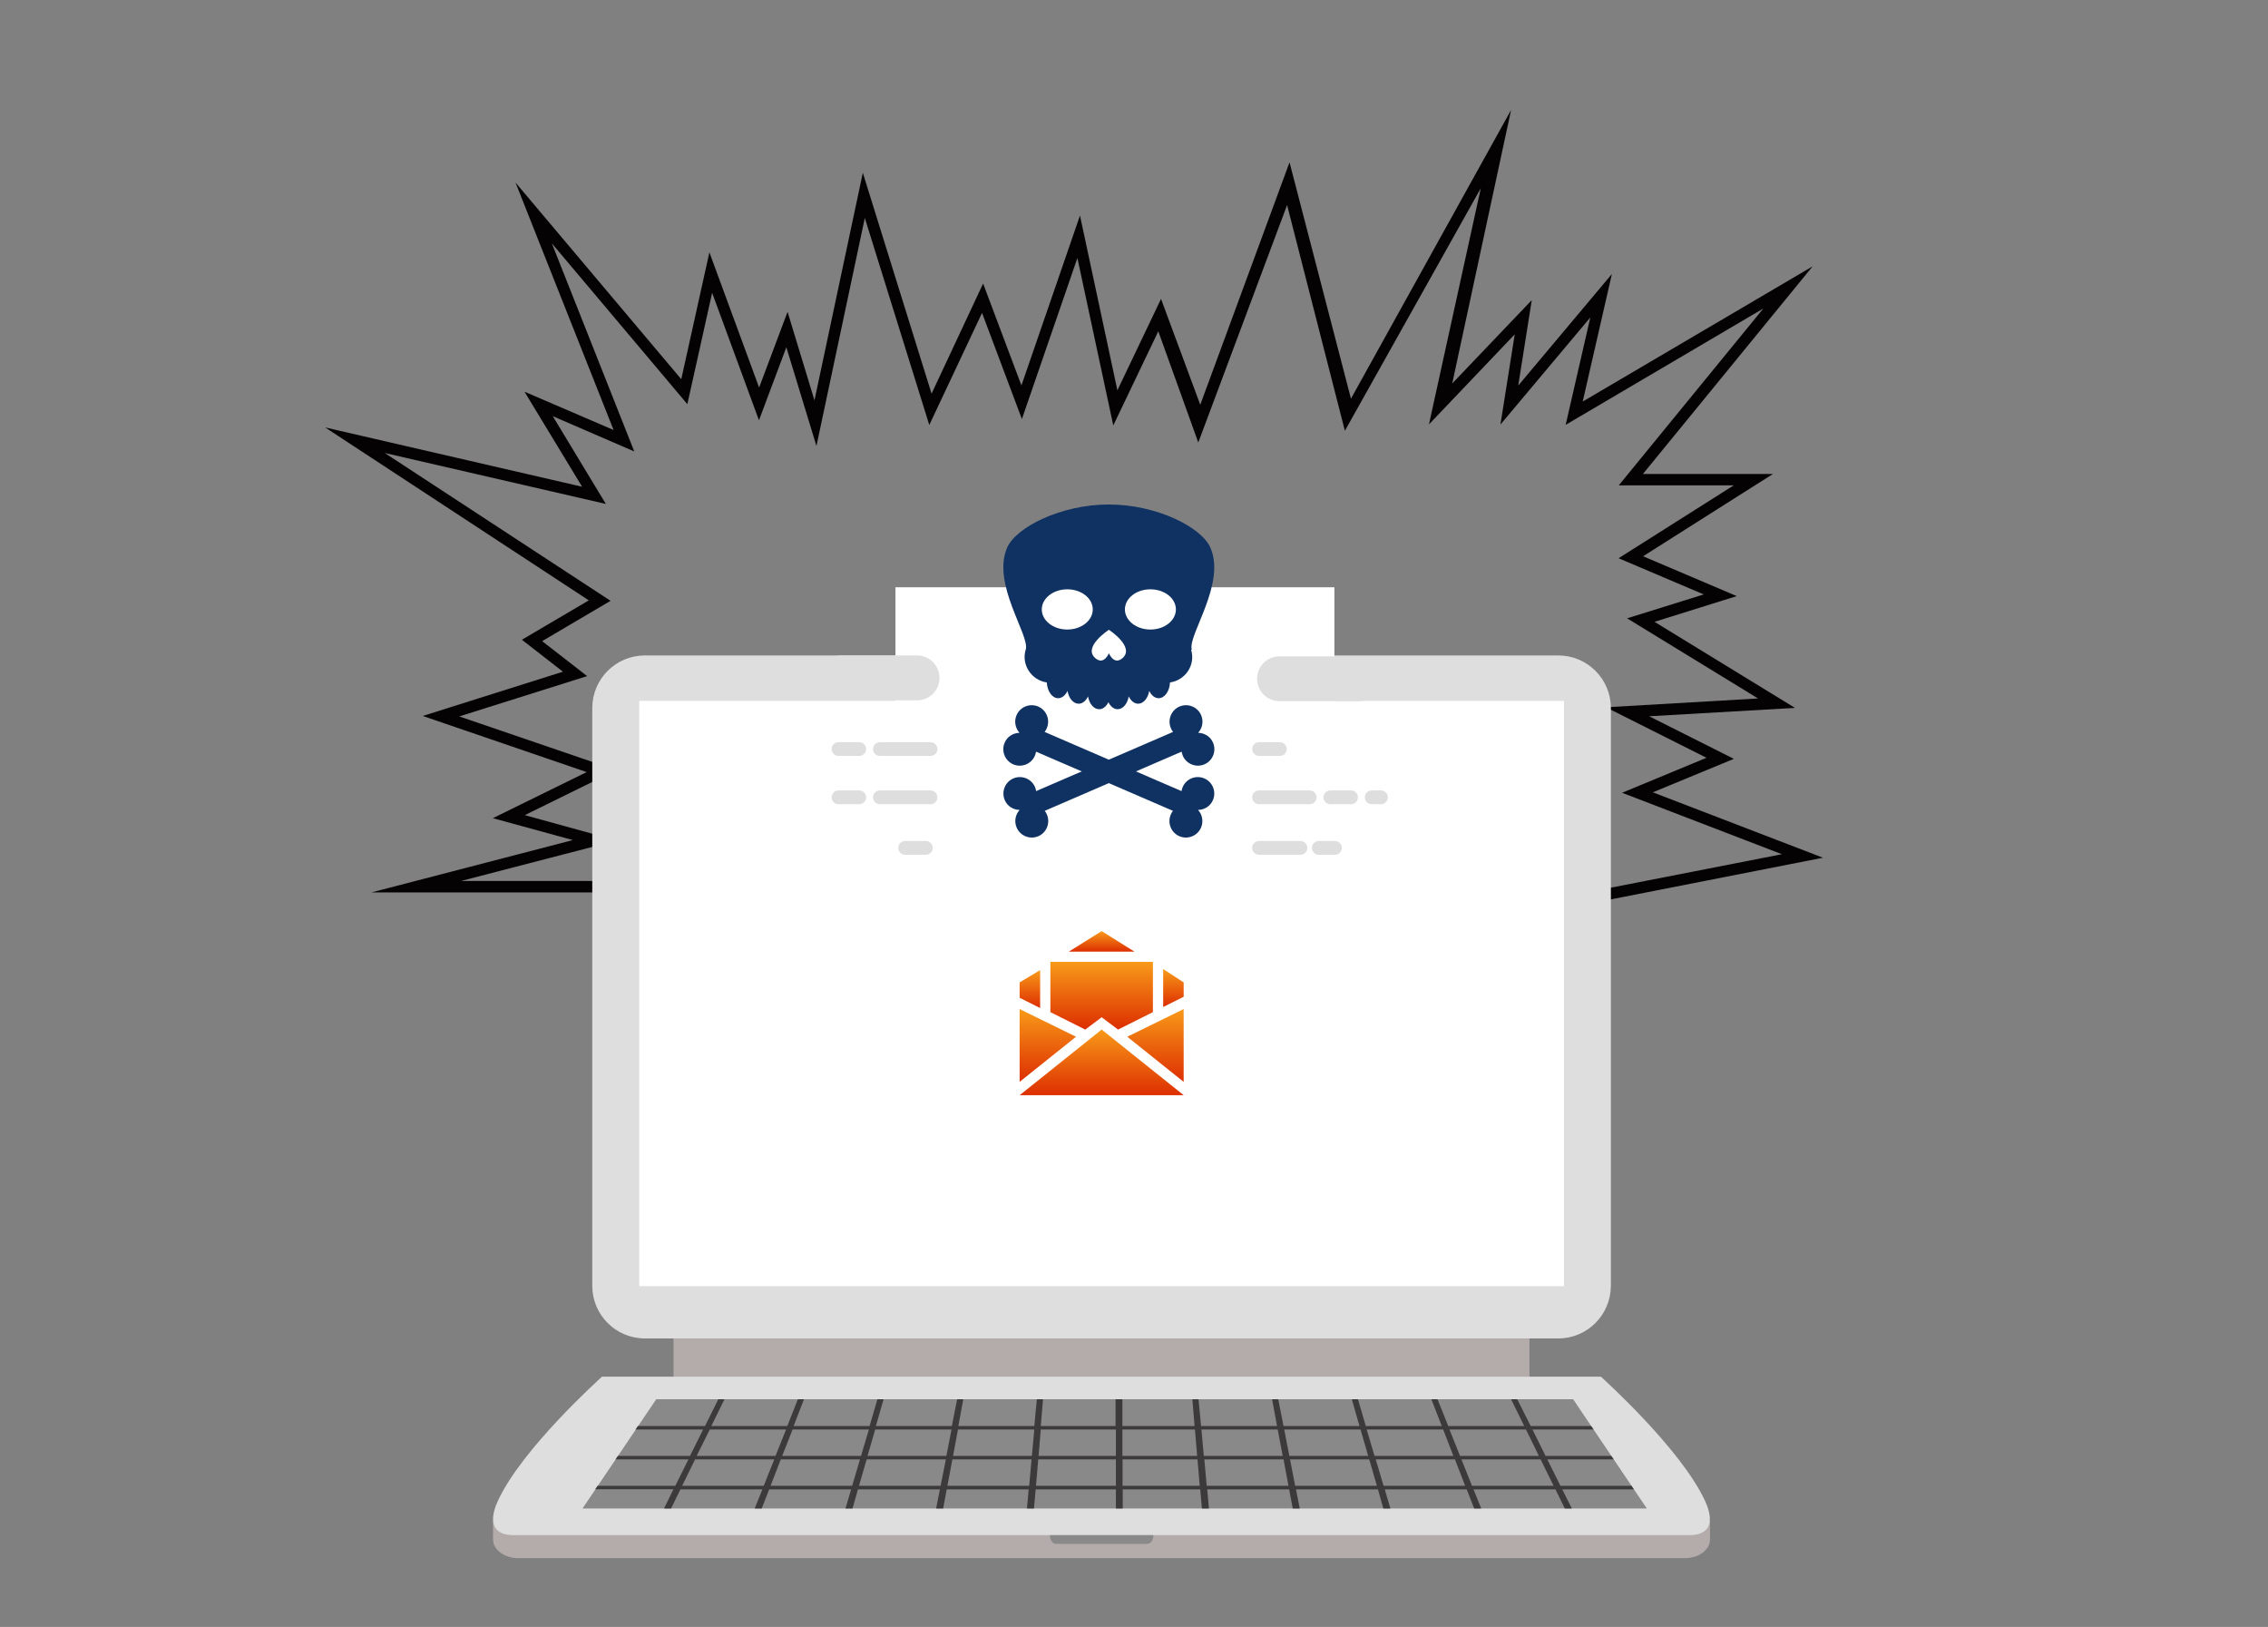 <svg width="495" height="355" viewBox="0 0 495 355" fill="none" xmlns="http://www.w3.org/2000/svg">
<rect x="0" y="0" width="495" height="355" fill="#808080" stroke="none"/>
<path d="M350.045 196.548L349.547 194.092L388.909 186.392L354.028 172.984L372.447 165.351L350.51 154.332L383.698 152.407L355.123 134.917L371.85 129.706L353.264 121.807L378.388 105.91H353.298L384.86 67.311L341.715 92.701L347.091 69.269L327.477 92.634L330.596 72.953L311.878 92.601L323.195 41.059L293.525 93.995L280.913 44.743L261.531 96.551L252.802 72.29L242.978 92.834L235.146 56.293L223.032 91.439L214.336 68.274L202.82 92.734L188.748 47.564L178.194 97.314L171.622 75.774L165.648 91.705L155.426 63.893L150.017 88.187L120.445 53.106L138.434 98.509L120.644 90.809L132.227 109.959L83.971 98.841L133.256 131.1L118.321 139.895L128.145 147.528L100.233 156.323L134.517 168.039L114.538 177.863L134.65 183.405L100.598 192.234H136.343V194.723H81.084L125.025 183.306L107.568 178.527L128.046 168.471L92.268 156.224L122.868 146.566L113.907 139.596L128.51 131.001L70.961 93.265L127.05 106.209L114.471 85.466L133.92 93.829L112.513 39.831L148.689 82.744L154.829 55.065L165.682 84.569L171.888 68.041L177.762 87.357L188.316 37.707L203.318 85.897L214.569 61.868L222.932 84.105L235.71 47.033L243.874 85.167L253.399 65.22L261.962 88.32L281.444 35.417L294.852 86.992L329.8 24L316.956 83.673L334.314 65.486L331.36 84.138L351.804 59.778L345.432 87.623L395.613 58.118L358.575 103.421H386.951L358.608 121.376L379.052 130.071L361.097 135.68L391.763 154.465L359.935 156.29L378.421 165.583L360.732 172.885L397.87 187.156L350.045 196.548Z" fill="#040202"/>
<path d="M333.809 273.271H147V300.693H333.809V273.271Z" fill="#B4ABAB"/>
<path d="M340.105 292.049H140.741C134.407 292.049 129.266 286.908 129.266 280.574V154.495C129.266 148.161 134.407 143.02 140.741 143.02H340.105C346.439 143.02 351.581 148.161 351.581 154.495V280.574C351.543 286.908 346.439 292.049 340.105 292.049Z" fill="#DEDEDE"/>
<path d="M341.339 152.932H139.516V280.65H341.339V152.932Z" fill="white"/>
<path d="M107.609 331.838V335.899C107.609 338.134 110.068 339.997 113.086 339.997H367.741C370.759 339.997 373.218 338.172 373.218 335.899V331.838H107.609Z" fill="#B4ABAB"/>
<path d="M240.396 300.393H131.381C131.009 300.765 113.87 316.115 108.654 327.516C106.419 332.397 107.872 334.967 112.045 334.967H240.396H368.748C372.921 334.967 374.374 332.397 372.139 327.516C366.886 316.115 349.784 300.765 349.412 300.393H240.396Z" fill="#DEDEDE"/>
<path d="M359.433 329.157H127.133L143.228 305.312H343.338L359.433 329.157Z" fill="#898989"/>
<path d="M356.588 324.951L356.067 324.206H340.568L337.699 318.431H352.192L351.67 317.686H337.326L334.457 311.911H347.796L347.274 311.166H334.085L331.141 305.316H329.8L332.669 311.166H316.089L313.742 305.316H312.401L314.674 311.166H298.094L296.38 305.316H295.039L296.716 311.166H280.136L278.981 305.316H277.64L278.72 311.166H262.141L261.582 305.316H260.241L260.725 311.166H244.965V305.316H243.475V311.166H227.156L227.64 305.316H226.299L225.74 311.166H209.161L210.241 305.316H208.9L207.745 311.166H191.165L192.842 305.316H191.501L189.787 311.166H173.207L175.48 305.316H174.139L171.829 311.166H155.249L158.118 305.316H156.777L153.871 311.166H139.228L138.707 311.911H153.461L150.592 317.686H134.869L134.348 318.431H150.257L147.388 324.206H130.436L129.914 324.951H146.978L144.929 329.161H146.456L148.506 324.988H166.389L164.713 329.161H166.24L167.879 324.988H185.763L184.533 329.161H186.061L187.253 324.988H205.137L204.317 329.161H205.845L206.627 324.988H224.511L224.138 329.161H225.666L226.038 324.988H243.549V329.161H245.04V324.988H261.954L262.327 329.161H263.855L263.482 324.988H281.366L282.148 329.161H283.676L282.856 324.988H300.739L301.932 329.161H303.459L302.23 324.988H320.113L321.753 329.161H323.28L321.604 324.988H339.487L341.536 329.161H343.064L340.977 324.988H356.588V324.951ZM172.984 311.911H189.638L187.924 317.686H170.711L172.984 311.911ZM154.914 311.911H171.568L169.258 317.686H152.045L154.914 311.911ZM166.687 324.206H148.878L151.71 318.431H168.997L166.687 324.206ZM185.987 324.206H168.177L170.413 318.431H187.7L185.987 324.206ZM205.286 324.206H187.477L189.153 318.431H206.441L205.286 324.206ZM206.553 317.686H189.34L191.016 311.911H207.67L206.553 317.686ZM224.622 324.206H206.776L207.857 318.431H225.144L224.622 324.206ZM225.219 317.686H208.006L209.086 311.911H225.74L225.219 317.686ZM243.549 324.206H226.113L226.597 318.431H243.549V324.206ZM243.549 317.686H226.672L227.156 311.911H243.549V317.686ZM245.002 311.911H260.799L261.284 317.686H244.965V311.911H245.002ZM245.002 324.206V318.431H261.358L261.843 324.206H245.002ZM333.042 311.911L335.873 317.686H318.66L316.35 311.911H333.042ZM314.972 311.911L317.207 317.686H299.994L298.28 311.911H314.972ZM262.215 311.911H278.869L279.95 317.686H262.737L262.215 311.911ZM263.37 324.206L262.849 318.431H280.136L281.217 324.206H263.37ZM280.285 311.911H296.939L298.616 317.686H281.403L280.285 311.911ZM282.67 324.206L281.552 318.431H298.839L300.516 324.206H282.67ZM301.969 324.206L300.255 318.431H317.543L319.778 324.206H301.969ZM321.268 324.206L318.958 318.431H336.246L339.077 324.206H321.268Z" fill="#3C3A3B"/>
<path d="M240.401 334.971H229.149C229.149 335.008 229.112 335.977 229.708 336.536C229.931 336.759 230.229 336.871 230.565 336.871H240.438H250.311C250.646 336.871 250.944 336.759 251.168 336.536C251.764 335.977 251.727 335.008 251.727 334.971H240.401Z" fill="#898989"/>
<path d="M253.867 211.449V219.729L258.343 217.491V214.358L253.867 211.449Z" fill="url(#paint0_linear_293_11137)"/>
<path d="M227.014 211.674L222.539 214.359V217.716L227.014 219.953V211.674Z" fill="url(#paint1_linear_293_11137)"/>
<path d="M247.603 207.645L240.442 203.17L233.281 207.645H247.603Z" fill="url(#paint2_linear_293_11137)"/>
<path d="M251.627 209.883H229.25V220.848L236.858 224.652L240.439 221.966L244.019 224.652L251.627 220.848V209.883Z" fill="url(#paint3_linear_293_11137)"/>
<path d="M258.339 220.176L246.031 226.218L258.339 236.064V220.176Z" fill="url(#paint4_linear_293_11137)"/>
<path d="M240.441 224.652L222.539 238.974H258.342L240.441 224.652Z" fill="url(#paint5_linear_293_11137)"/>
<path d="M234.846 226.218L222.539 220.176V236.064L234.846 226.218Z" fill="url(#paint6_linear_293_11137)"/>
<rect x="195.438" y="128.143" width="95.798" height="37.376" fill="white"/>
<path d="M200.151 152.819C202.856 152.819 205.049 150.625 205.049 147.92C205.049 145.214 202.856 143.021 200.151 143.021V152.819ZM182.914 152.819H200.151V143.021H182.914V152.819Z" fill="#DEDEDE"/>
<path d="M279.258 148.102H296.494" stroke="#DEDEDE" stroke-width="9.798" stroke-linecap="round"/>
<path d="M261.484 176.731C262.854 176.703 264.168 175.92 264.727 174.578C265.509 172.761 264.671 170.636 262.854 169.854C261.036 169.071 258.912 169.91 258.129 171.727C257.989 172.034 257.933 172.314 257.877 172.621L227.992 159.706C228.188 159.454 228.356 159.202 228.467 158.895C229.25 157.078 228.411 154.953 226.594 154.17C224.777 153.387 222.652 154.226 221.87 156.043C221.283 157.385 221.59 158.867 222.513 159.901C221.143 159.929 219.829 160.712 219.27 162.054C218.487 163.871 219.326 165.996 221.143 166.778C222.96 167.561 225.085 166.722 225.867 164.905C226.007 164.598 226.063 164.318 226.119 164.011L256.004 176.927C255.809 177.178 255.641 177.43 255.529 177.737C254.746 179.554 255.585 181.679 257.402 182.462C259.219 183.245 261.344 182.406 262.127 180.589C262.714 179.247 262.406 177.737 261.484 176.731Z" fill="#103262"/>
<path d="M222.536 176.731C221.166 176.703 219.852 175.92 219.293 174.578C218.51 172.761 219.349 170.636 221.166 169.854C222.983 169.071 225.108 169.91 225.891 171.727C226.031 172.034 226.087 172.314 226.142 172.621L256.028 159.706C255.832 159.454 255.664 159.202 255.553 158.895C254.77 157.078 255.608 154.953 257.426 154.17C259.243 153.387 261.367 154.226 262.15 156.043C262.737 157.385 262.43 158.867 261.507 159.901C262.877 159.929 264.191 160.712 264.75 162.054C265.533 163.871 264.694 165.996 262.877 166.778C261.06 167.561 258.935 166.722 258.152 164.905C258.013 164.598 257.957 164.318 257.901 164.011L228.016 176.927C228.211 177.178 228.379 177.43 228.491 177.737C229.274 179.554 228.435 181.679 226.618 182.462C224.801 183.245 222.676 182.406 221.893 180.589C221.306 179.247 221.614 177.737 222.536 176.731Z" fill="#103262"/>
<path d="M260.109 141.727C259.187 138.623 267.658 127.385 264.163 119.473C262.234 115.084 252.533 110.08 241.994 110.08C231.482 110.08 221.753 115.084 219.824 119.473C216.358 127.385 224.801 138.623 223.878 141.727C223.878 141.755 223.878 141.755 223.85 141.783C222.872 145.109 225.164 148.436 228.463 148.911C228.575 150.84 229.637 152.35 230.951 152.35C231.79 152.35 232.545 151.707 232.992 150.756C233.271 152.378 234.25 153.552 235.424 153.552C236.263 153.552 237.018 152.909 237.465 151.959C237.744 153.58 238.723 154.754 239.897 154.754C240.736 154.754 241.463 154.139 241.91 153.217C242.357 154.139 243.112 154.754 243.923 154.754C245.097 154.754 246.075 153.552 246.355 151.959C246.802 152.909 247.557 153.552 248.396 153.552C249.57 153.552 250.548 152.35 250.828 150.756C251.275 151.707 252.03 152.35 252.869 152.35C254.183 152.35 255.273 150.84 255.357 148.911C258.684 148.436 260.976 145.137 259.97 141.783C260.137 141.755 260.109 141.755 260.109 141.727ZM242.022 137.421C242.022 137.421 247.865 141.223 244.929 143.656C243.084 145.193 242.022 142.537 242.022 142.537C242.022 142.537 240.959 145.193 239.114 143.656C236.151 141.223 242.022 137.421 242.022 137.421ZM227.373 132.976C227.373 130.572 229.861 128.587 232.936 128.587C236.011 128.587 238.499 130.544 238.499 132.976C238.499 135.408 236.011 137.365 232.936 137.365C229.861 137.365 227.373 135.408 227.373 132.976ZM251.08 137.365C248.004 137.365 245.516 135.408 245.516 132.976C245.516 130.544 248.004 128.587 251.08 128.587C254.155 128.587 256.643 130.544 256.643 132.976C256.643 135.408 254.155 137.365 251.08 137.365Z" fill="#103262"/>
<path d="M203.082 163.443L192.047 163.443" stroke="#DEDEDE" stroke-width="3.01" stroke-linecap="round"/>
<path d="M183.009 163.443L187.523 163.443" stroke="#DEDEDE" stroke-width="3.01" stroke-linecap="round"/>
<path d="M203.082 173.977L192.047 173.977" stroke="#DEDEDE" stroke-width="3.01" stroke-linecap="round"/>
<path d="M183.009 173.977L187.523 173.977" stroke="#DEDEDE" stroke-width="3.01" stroke-linecap="round"/>
<path d="M285.832 173.977L274.797 173.977" stroke="#DEDEDE" stroke-width="3.01" stroke-linecap="round"/>
<path d="M290.353 173.977L294.867 173.977" stroke="#DEDEDE" stroke-width="3.01" stroke-linecap="round"/>
<path d="M283.826 185.012L274.797 185.012" stroke="#DEDEDE" stroke-width="3.01" stroke-linecap="round"/>
<path d="M287.84 185.012L291.352 185.012" stroke="#DEDEDE" stroke-width="3.01" stroke-linecap="round"/>
<path d="M299.384 173.977H301.391" stroke="#DEDEDE" stroke-width="3.01" stroke-linecap="round"/>
<path d="M197.556 185.012L202.07 185.012" stroke="#DEDEDE" stroke-width="3.01" stroke-linecap="round"/>
<path d="M274.806 163.443L279.32 163.443" stroke="#DEDEDE" stroke-width="3.01" stroke-linecap="round"/>
<defs>
<linearGradient id="paint0_linear_293_11137" x1="256.105" y1="211.449" x2="256.105" y2="219.729" gradientUnits="userSpaceOnUse">
<stop stop-color="#F89A19"/>
<stop offset="1" stop-color="#DD2E01"/>
</linearGradient>
<linearGradient id="paint1_linear_293_11137" x1="224.777" y1="211.674" x2="224.777" y2="219.953" gradientUnits="userSpaceOnUse">
<stop stop-color="#F89A19"/>
<stop offset="1" stop-color="#DD2E01"/>
</linearGradient>
<linearGradient id="paint2_linear_293_11137" x1="240.442" y1="203.17" x2="240.442" y2="207.645" gradientUnits="userSpaceOnUse">
<stop stop-color="#F89A19"/>
<stop offset="1" stop-color="#DD2E01"/>
</linearGradient>
<linearGradient id="paint3_linear_293_11137" x1="240.439" y1="209.883" x2="240.439" y2="224.652" gradientUnits="userSpaceOnUse">
<stop stop-color="#F89A19"/>
<stop offset="1" stop-color="#DD2E01"/>
</linearGradient>
<linearGradient id="paint4_linear_293_11137" x1="252.185" y1="220.176" x2="252.185" y2="236.064" gradientUnits="userSpaceOnUse">
<stop stop-color="#F89A19"/>
<stop offset="1" stop-color="#DD2E01"/>
</linearGradient>
<linearGradient id="paint5_linear_293_11137" x1="240.441" y1="224.652" x2="240.441" y2="238.974" gradientUnits="userSpaceOnUse">
<stop stop-color="#F89A19"/>
<stop offset="1" stop-color="#DD2E01"/>
</linearGradient>
<linearGradient id="paint6_linear_293_11137" x1="228.693" y1="220.176" x2="228.693" y2="236.064" gradientUnits="userSpaceOnUse">
<stop stop-color="#F89A19"/>
<stop offset="1" stop-color="#DD2E01"/>
</linearGradient>
</defs>
</svg>
